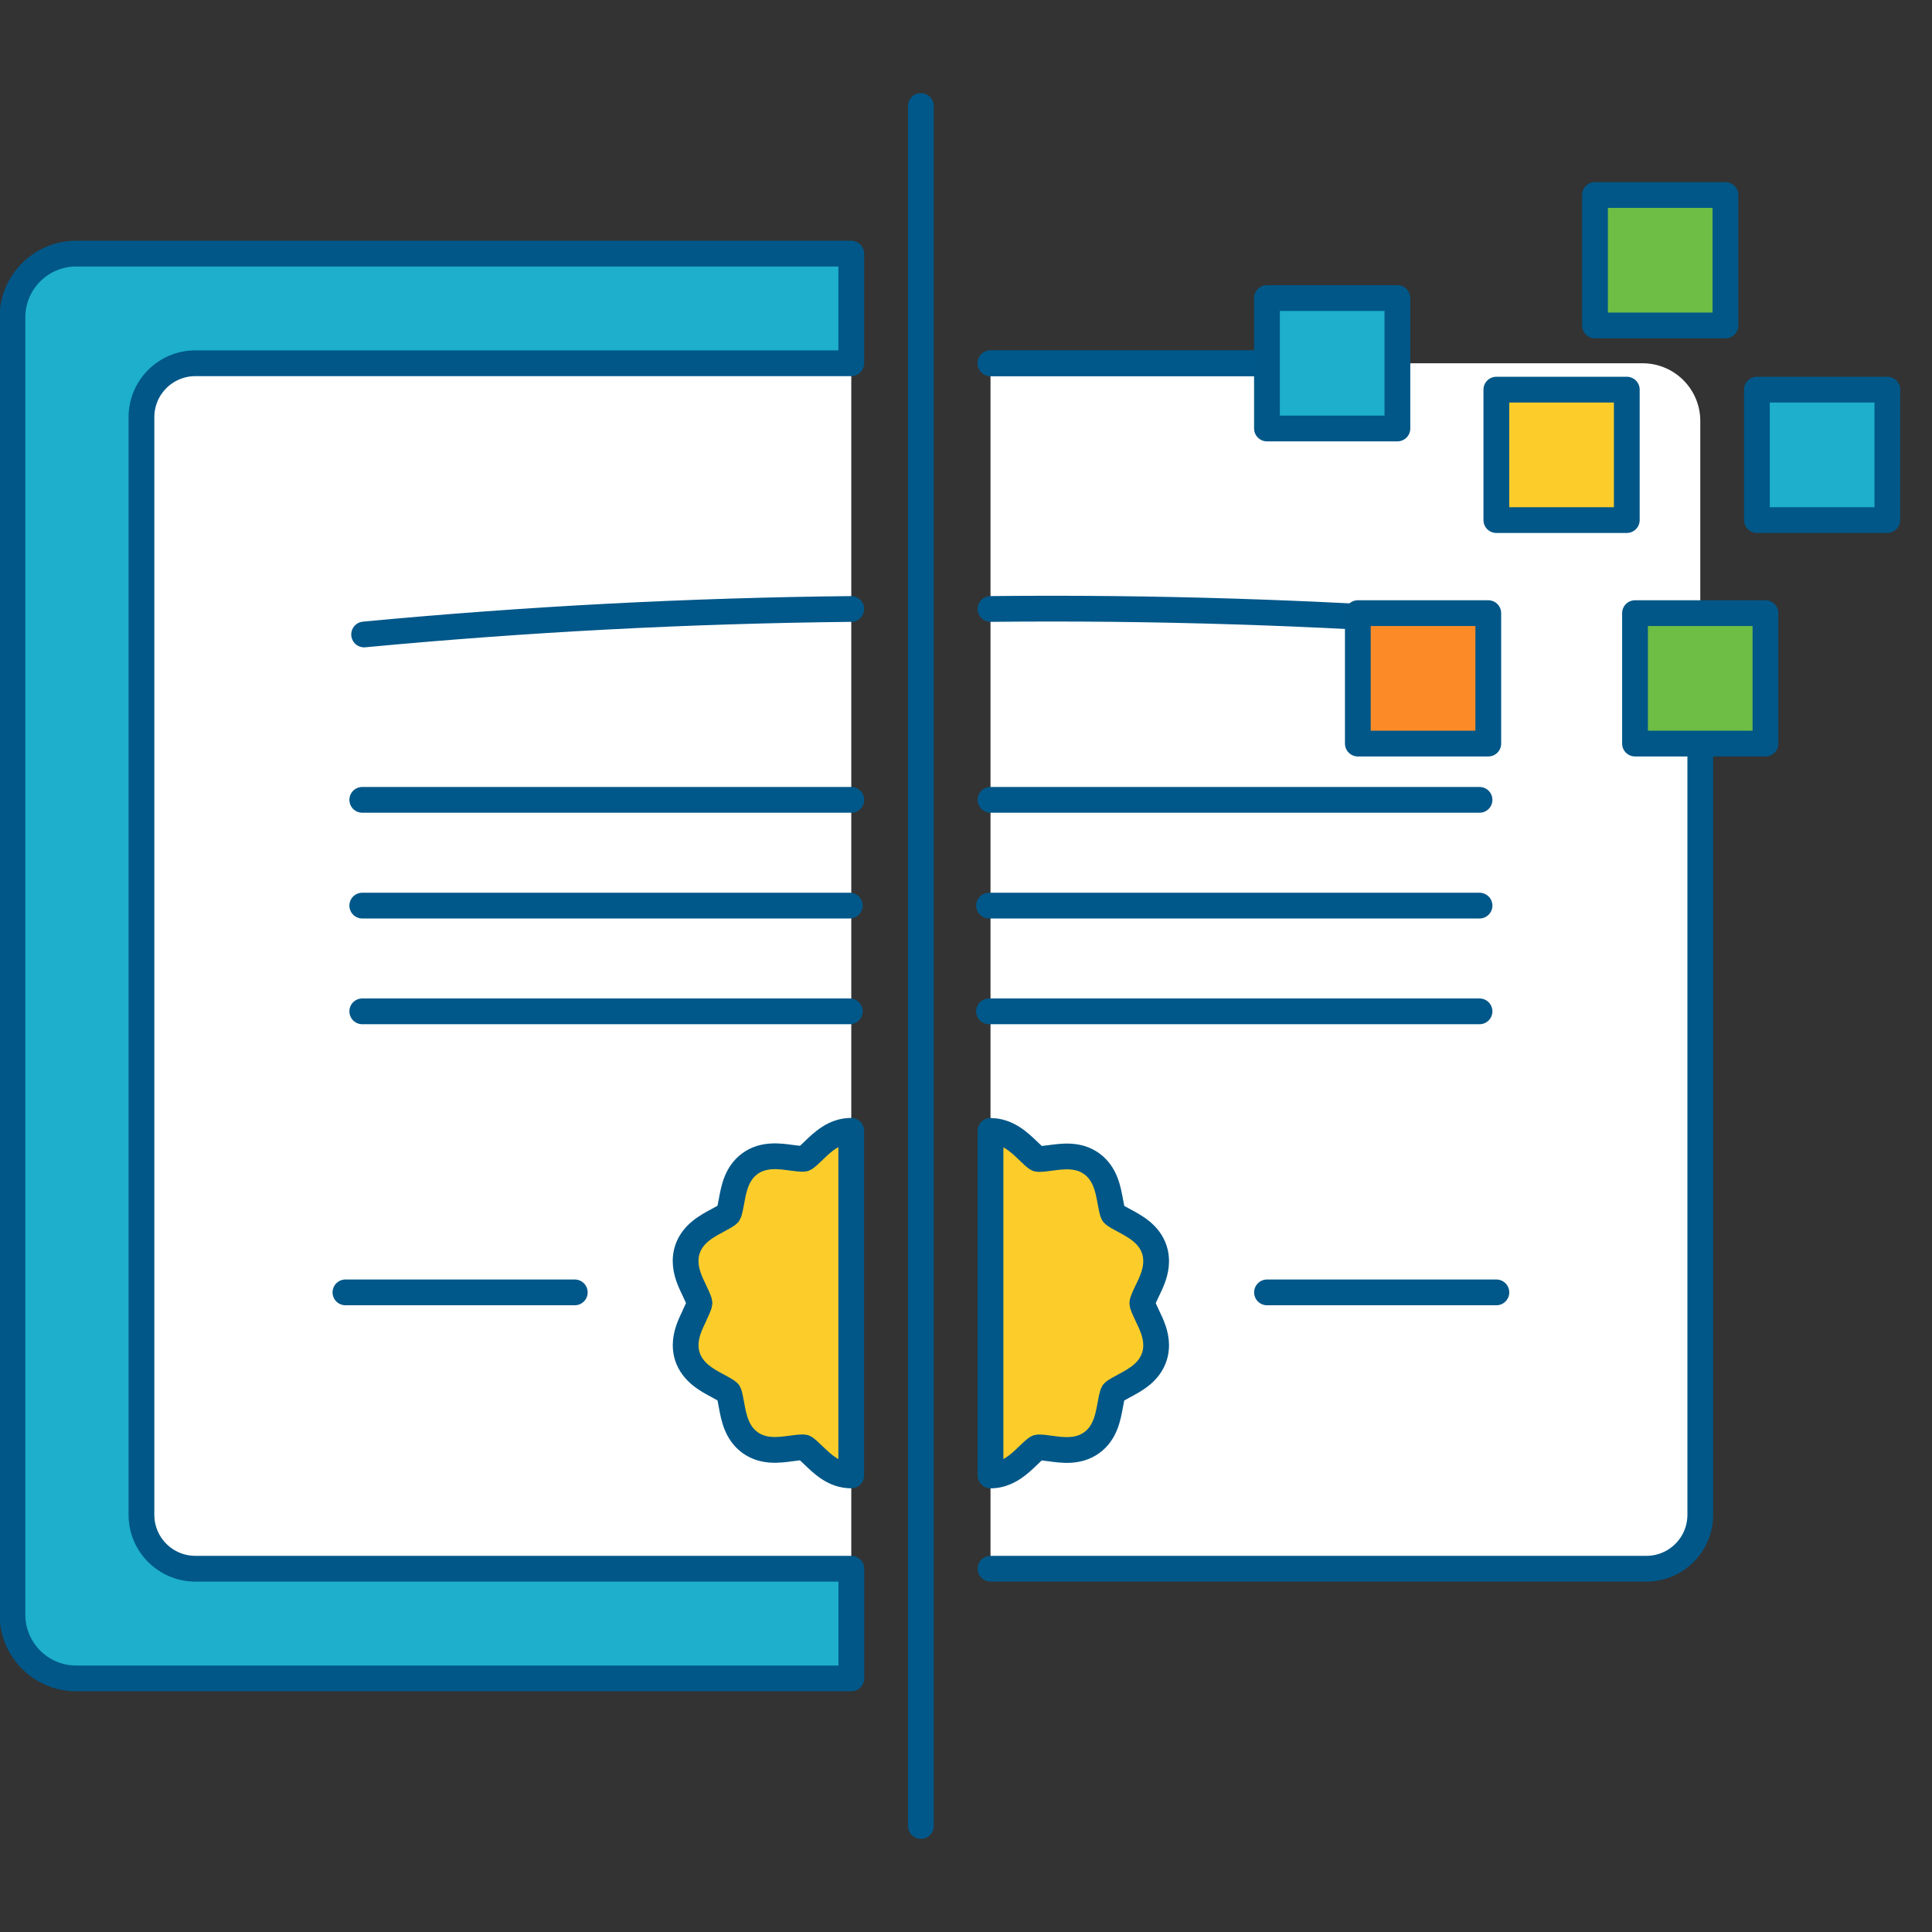 <?xml version="1.0" encoding="UTF-8"?>
<svg width="120px" height="120px" viewBox="0 0 120 120" version="1.1" xmlns="http://www.w3.org/2000/svg" xmlns:xlink="http://www.w3.org/1999/xlink">
    <rect x="0" y="0" width="120" height="120" fill="#333333" stroke="none"/>
    <title>ico-mail-us-your-records</title>
    <g id="ico-mail-us-your-records" stroke="none" stroke-width="1" fill="none" fill-rule="evenodd">
        <g id="PrinttoDigital" transform="translate(0.773, 6.582)">
            <path d="M52.106,90.854 L11.363,90.854 C9.514,90.854 8.013,89.357 8.013,87.504 L8.013,19.328 C8.013,17.478 9.514,15.981 11.363,15.981 L52.102,15.981 L52.102,90.858 L52.106,90.854 Z" id="Path" fill="#FFFFFF" fill-rule="nonzero"></path>
            <path d="M77.315,15.981 L60.749,15.981 C60.749,15.981 60.749,90.858 60.749,90.858 L101.485,90.858 C103.334,90.858 104.835,89.357 104.835,87.507 L104.835,39.603 C104.835,39.603 104.835,19.568 104.835,19.568 C104.835,17.587 103.229,15.981 101.248,15.981 L77.315,15.981 Z" id="Path" fill="#FFFFFF" fill-rule="nonzero"></path>
            <g id="Group" stroke-linecap="round" stroke-linejoin="round" stroke-width="1.6">
                <path d="M91.008,32.192 C80.934,31.453 70.838,31.136 60.746,31.242" id="Path" stroke="#005789"></path>
                <path d="M60.749,90.854 L101.485,90.854 C103.334,90.854 104.835,89.357 104.835,87.504 L104.835,39.603" id="Path" stroke="#005788"></path>
                <line x1="79.043" y1="15.981" x2="60.749" y2="15.981" id="Path" stroke="#005788" fill="#FFFFFF" fill-rule="nonzero"></line>
                <line x1="77.315" y1="15.981" x2="60.749" y2="15.981" id="Path" stroke="#005789" fill="#1DAFCC" fill-rule="nonzero"></line>
                <path d="M52.106,90.854 L11.363,90.854 C9.514,90.854 8.013,89.357 8.013,87.504 L8.013,19.328 C8.013,17.478 9.514,15.981 11.363,15.981 L52.102,15.981 C52.102,15.981 52.102,9.171 52.102,9.171 L3.958,9.171 C1.773,9.171 0,10.944 0,13.13 L0,93.709 C0,95.894 1.773,97.667 3.958,97.667 L52.106,97.667 C52.106,97.667 52.106,90.858 52.106,90.858 L52.106,90.854 Z" id="Path" stroke="#005788" fill="#1DAFCC" fill-rule="nonzero"></path>
                <line x1="34.928" y1="73.69" x2="20.682" y2="73.69" id="Path" stroke="#005789"></line>
                <line x1="92.17" y1="73.69" x2="77.923" y2="73.69" id="Path" stroke="#005789"></line>
                <path d="M42.365,75.13 C42.106,75.664 41.814,76.275 41.814,76.97 C41.814,77.206 41.85,77.443 41.92,77.667 C42.243,78.662 43.149,79.146 43.814,79.498 C44.035,79.616 44.394,79.811 44.477,79.904 C44.541,80.01 44.614,80.422 44.659,80.669 C44.8,81.446 44.976,82.406 45.808,83.014 C46.64,83.619 47.603,83.488 48.381,83.382 C48.618,83.35 49.059,83.29 49.187,83.325 C49.293,83.37 49.584,83.648 49.757,83.818 C50.333,84.371 51.043,85.059 52.099,85.059 L52.099,85.059 L52.099,63.654 C52.099,63.654 52.099,63.654 52.099,63.654 C51.046,63.654 50.33,64.339 49.757,64.893 C49.597,65.05 49.296,65.341 49.178,65.386 C49.062,65.418 48.64,65.363 48.387,65.328 C47.606,65.219 46.64,65.091 45.808,65.693 C44.973,66.304 44.8,67.264 44.662,68.035 C44.614,68.285 44.541,68.698 44.47,68.81 C44.394,68.902 44.029,69.094 43.811,69.213 C43.11,69.587 42.243,70.051 41.917,71.043 C41.846,71.267 41.811,71.501 41.811,71.744 C41.811,72.438 42.102,73.046 42.362,73.581 C42.474,73.821 42.666,74.218 42.672,74.352 C42.666,74.49 42.47,74.899 42.362,75.123 L42.365,75.13 Z" id="Path" stroke="#005788" fill="#FCCD2A" fill-rule="nonzero"></path>
                <path d="M60.749,63.658 L60.749,85.062 C61.805,85.062 62.55,84.346 63.091,83.821 C63.267,83.651 63.555,83.373 63.67,83.328 C63.789,83.296 64.23,83.354 64.467,83.389 C65.245,83.494 66.208,83.626 67.04,83.021 C67.875,82.413 68.048,81.45 68.189,80.675 C68.234,80.429 68.307,80.013 68.381,79.904 C68.458,79.811 68.822,79.619 69.04,79.501 C69.741,79.126 70.608,78.666 70.931,77.67 C71.002,77.45 71.037,77.216 71.037,76.973 C71.037,76.278 70.746,75.67 70.49,75.139 C70.374,74.896 70.182,74.499 70.179,74.362 C70.179,74.224 70.378,73.814 70.486,73.594 C70.749,73.05 71.037,72.445 71.037,71.754 C71.037,71.514 71.002,71.277 70.931,71.053 C70.611,70.061 69.738,69.597 69.04,69.222 C68.838,69.117 68.458,68.912 68.378,68.816 C68.314,68.714 68.237,68.301 68.192,68.054 C68.051,67.277 67.875,66.317 67.043,65.706 C66.211,65.101 65.248,65.232 64.47,65.338 C64.211,65.373 63.792,65.43 63.664,65.395 C63.558,65.35 63.267,65.072 63.094,64.902 C62.554,64.381 61.808,63.664 60.752,63.664 L60.749,63.658 Z" id="Path" stroke="#005788" fill="#FCCD2A" fill-rule="nonzero"></path>
                <rect id="Rectangle" stroke="#005788" fill="#FCCD2A" fill-rule="nonzero" transform="translate(96.218, 21.67) rotate(-180) translate(-96.218, -21.67) " x="92.166" y="17.619" width="8.102" height="8.102"></rect>
                <rect id="Rectangle" stroke="#005788" fill="#1DAFCC" fill-rule="nonzero" transform="translate(112.403, 21.67) rotate(-180) translate(-112.403, -21.67) " x="108.352" y="17.619" width="8.102" height="8.102"></rect>
                <rect id="Rectangle" stroke="#005788" fill="#6EBD45" fill-rule="nonzero" transform="translate(104.832, 35.552) rotate(-180) translate(-104.832, -35.552) " x="100.781" y="31.501" width="8.102" height="8.102"></rect>
                <rect id="Rectangle" stroke="#005788" fill="#1DAFCC" fill-rule="nonzero" transform="translate(81.971, 15.981) rotate(-180) translate(-81.971, -15.981) " x="77.92" y="11.93" width="8.102" height="8.102"></rect>
                <rect id="Rectangle" stroke="#005788" fill="#FC8B27" fill-rule="nonzero" transform="translate(87.616, 35.552) rotate(-180) translate(-87.616, -35.552) " x="83.565" y="31.501" width="8.102" height="8.102"></rect>
                <rect id="Rectangle" stroke="#005788" fill="#6EBD45" fill-rule="nonzero" transform="translate(102.346, 9.581) rotate(-180) translate(-102.346, -9.581) " x="98.294" y="5.53" width="8.102" height="8.102"></rect>
                <line x1="91.123" y1="43.098" x2="60.749" y2="43.098" id="Path" stroke="#005789"></line>
                <line x1="91.123" y1="49.667" x2="60.656" y2="49.667" id="Path" stroke="#005789"></line>
                <line x1="91.123" y1="56.234" x2="60.656" y2="56.234" id="Path" stroke="#005789"></line>
                <line x1="52.106" y1="43.098" x2="21.728" y2="43.098" id="Path" stroke="#005789"></line>
                <line x1="52.013" y1="49.667" x2="21.728" y2="49.667" id="Path" stroke="#005789"></line>
                <line x1="52.013" y1="56.234" x2="21.728" y2="56.234" id="Path" stroke="#005789"></line>
                <path d="M52.102,31.242 C42.003,31.347 31.91,31.875 21.843,32.826" id="Path" stroke="#005789"></path>
                <line x1="56.426" y1="106.835" x2="56.426" y2="0" id="Path" stroke="#005789"></line>
            </g>
        </g>
    </g>
</svg>